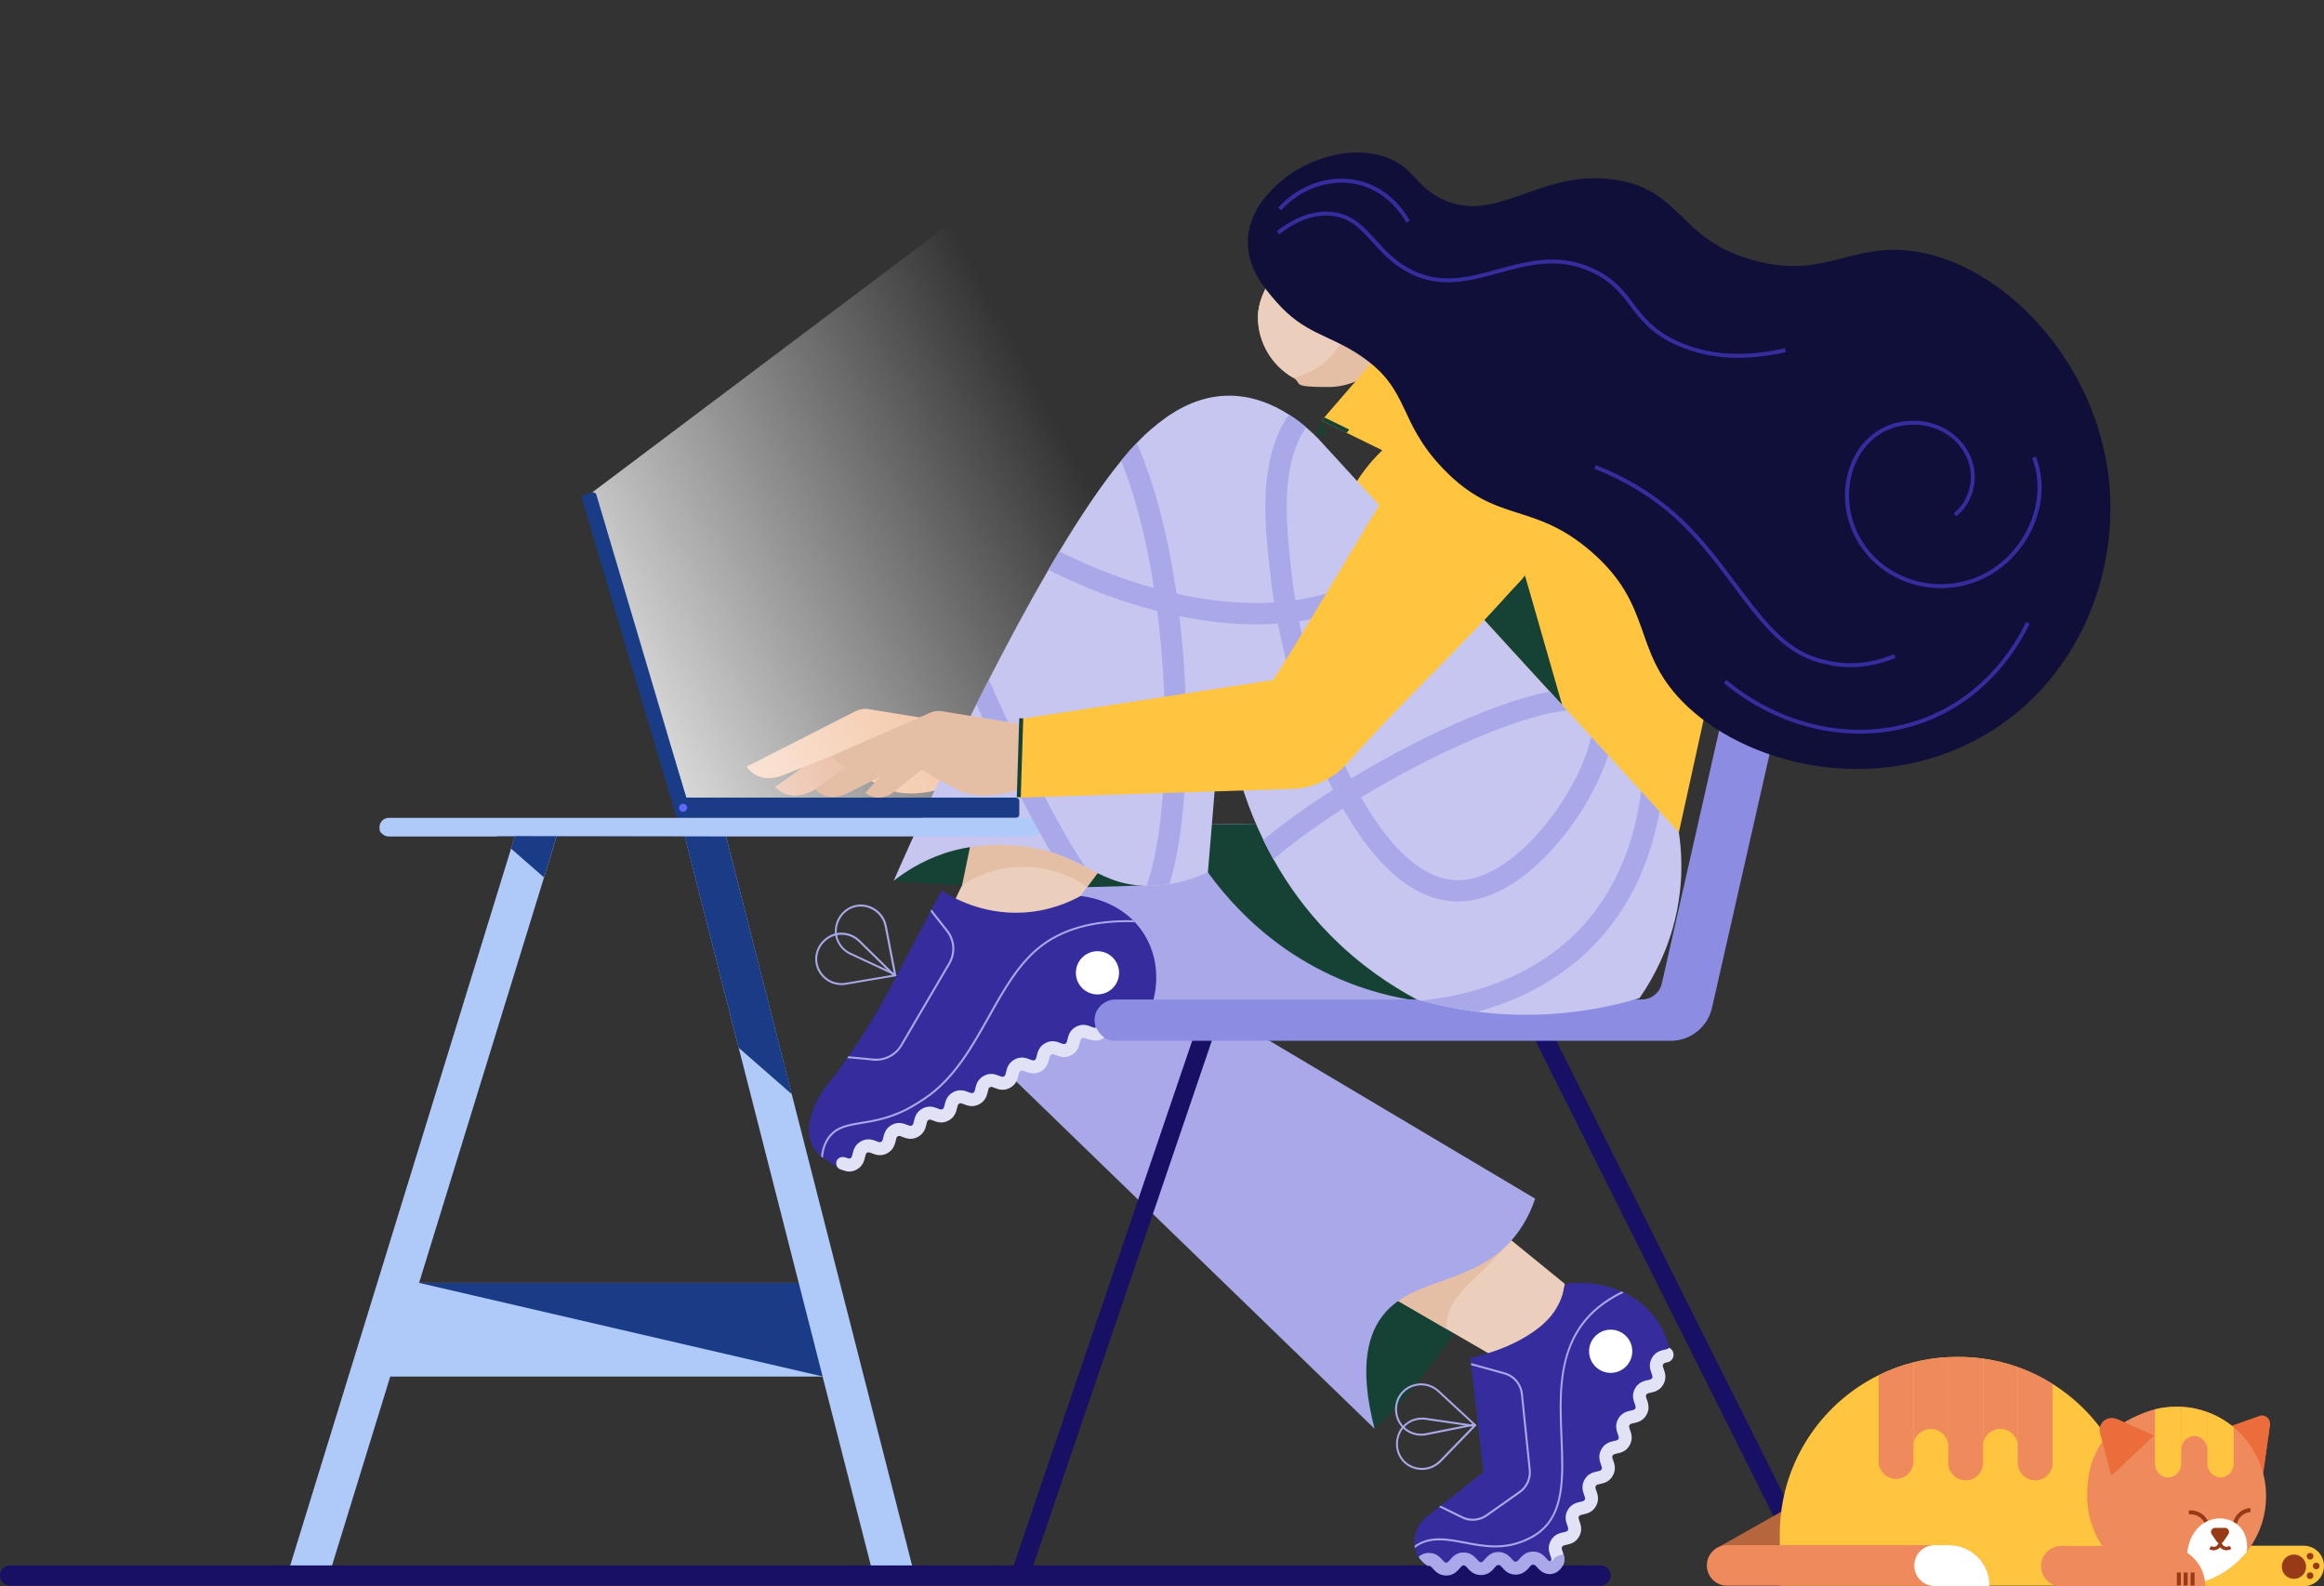 <svg width="1339" height="914" viewBox="0 0 1339 914" fill="none" xmlns="http://www.w3.org/2000/svg">
<rect x="0" y="0" width="1339" height="914" fill="#333333" stroke="none"/>
<path d="M481.262 428.678C469.673 436.929 458.113 445.18 446.524 453.431C447.837 454.801 449.607 456.2 451.947 457.171C460.882 460.883 469.987 454.687 470.986 453.974C481.262 449.12 491.567 444.238 501.843 439.384C494.964 435.816 488.113 432.247 481.262 428.678Z" fill="#D47441"/>
<path d="M561.53 418.543C541.178 415.203 520.825 411.891 500.501 408.551C497.904 408.122 495.221 408.551 492.88 409.75L430.196 441.697C431.167 443.096 432.622 444.781 434.763 446.094C441.928 450.519 450.32 447.007 451.433 446.522C460.625 442.839 469.845 439.185 479.036 435.502C481.462 437.243 484.973 439.699 489.312 442.439C498.275 448.149 507.295 452.946 511.006 454.545C527.476 461.625 549.855 452.575 559.36 448.149C560.074 438.3 560.788 428.421 561.53 418.543Z" fill="#EDA472"/>
<path d="M699.4 461.283C598.067 460.683 496.705 460.112 395.372 459.512L341.137 283.73L648.363 52.789C665.375 188.944 682.388 325.128 699.4 461.283Z" fill="url(#paint0_linear_18958_1684)"/>
<path d="M791.971 823.154C811.21 804.625 835.416 776.646 854.655 737.846C863.446 720.145 869.612 703.358 874.008 688.398C864.788 686.942 835.444 683.487 811.324 701.388C779.754 724.856 769.42 775.846 791.971 823.154Z" fill="#154234"/>
<path d="M901.611 739.674C897.757 759.288 893.904 778.873 890.05 798.487C872.524 788.323 854.997 778.159 837.471 768.024C801.39 747.125 765.339 726.198 729.287 705.299C761.371 696.106 793.455 686.913 825.539 677.72C840.639 690.025 855.739 702.302 870.84 714.607C881.087 722.972 891.363 731.337 901.611 739.674Z" fill="#EBCFBC"/>
<path d="M870.84 714.635C870.326 715.206 869.441 716.206 868.328 717.433C848.432 739.445 837.442 744.67 834.074 758.545C833.703 760.058 833.218 762.257 833.161 765.511C798.536 745.327 763.911 725.484 729.287 705.299C761.371 696.106 793.455 686.913 825.539 677.72C840.639 690.025 855.739 702.33 870.84 714.635Z" fill="#E4BFA5"/>
<path d="M790.601 581.792H701.427C762.456 618.05 823.456 654.309 884.484 690.567C883.114 694.793 880.402 701.731 875.235 709.068C852.771 740.93 815.606 734.534 797.137 757.375C789.145 767.253 782.18 785.668 791.999 823.154C721.979 755.319 651.959 687.456 581.939 619.621C554.137 585.503 548.485 541.85 566.953 510.702C579.542 489.518 599.751 480.125 609.428 476.442C630.294 476.1 651.16 475.729 672.026 475.386C697.345 474.958 722.664 474.53 747.983 474.101C805.786 473.131 863.618 472.16 921.421 471.161C924.589 505.649 927.758 540.137 930.926 574.626C918.766 580.136 903.152 585.703 884.541 588.901C843.665 595.981 809.726 587.987 790.601 581.792Z" fill="#A9A9E9"/>
<path d="M821.172 577.167C804.502 575.226 779.326 569.915 752.608 554.356C712.074 530.745 689.924 496.228 679.248 475.386C703.34 474.958 727.431 474.53 751.523 474.102C774.73 508.476 797.965 542.821 821.172 577.167Z" fill="#154234"/>
<path d="M892.873 592.036L883.302 596.83L1034.66 899.134L1044.23 894.34L892.873 592.036Z" fill="#171064"/>
<path d="M1307.94 820.328L1303.95 848.792L1281.97 830.491C1278.97 828.293 1279.66 823.639 1283.17 822.383L1301.75 815.76C1304.83 814.675 1308.06 817.044 1307.94 820.328Z" fill="#EA6D3B"/>
<path d="M1307.94 820.328L1303.95 848.792L1281.97 830.491C1278.97 828.293 1279.66 823.639 1283.17 822.383C1285.94 826.237 1288.73 830.063 1291.5 833.917C1296.95 829.378 1302.43 824.867 1307.94 820.328Z" fill="#EA6D3B"/>
<path d="M988.244 892.416C1002 884.651 1015.79 876.856 1029.55 869.091C1030.72 881.567 1031.92 894.072 1033.09 906.548C1018.13 901.838 1003.2 897.127 988.244 892.416Z" fill="#B5663C"/>
<path d="M1327.33 913.857H1232.33C1228.59 913.857 1225.59 910.831 1225.59 907.119V897.27C1225.59 893.53 1228.62 890.532 1232.33 890.532H1327.33C1333.78 890.532 1339 895.756 1339 902.209C1339 908.604 1333.78 913.857 1327.33 913.857Z" fill="#FFC53F"/>
<path d="M692.674 582.656L583.74 902.708L593.873 906.158L702.807 586.106L692.674 582.656Z" fill="#171064"/>
<path d="M514.917 507.448C546.944 510.075 581.34 511.531 617.848 511.188C635.803 511.017 653.187 510.417 669.999 509.504C664.376 501.395 647.563 479.555 617.848 471.447C582.025 461.654 541.891 475.843 514.917 507.448Z" fill="#154234"/>
<path d="M663.063 285.957C619.818 375.033 576.602 464.109 533.356 553.185C559.075 546.19 584.822 539.167 610.541 532.172C626.84 510.389 643.111 488.634 659.41 466.85C660.637 406.552 661.864 346.255 663.063 285.957Z" fill="#EBCFBC"/>
<path d="M805.615 182.52C805.615 204.846 787.518 222.975 765.196 222.975C742.874 222.975 750.895 221.005 744.929 217.522C732.883 210.528 724.777 197.48 724.777 182.52C724.777 167.56 738.878 146.404 757.546 142.807C760.029 142.322 762.598 142.093 765.224 142.093C787.518 142.093 805.615 160.194 805.615 182.52Z" fill="#E4BFA5"/>
<path d="M777.67 177.809C777.67 197.509 763.569 213.954 744.901 217.523C732.855 210.528 724.748 197.48 724.748 182.52C724.748 167.56 738.849 146.404 757.517 142.807C769.563 149.83 777.67 162.878 777.67 177.809Z" fill="#EBCFBC"/>
<path d="M819.345 175.44C824.255 191.685 833.846 213.583 853.427 232.112C892.79 269.369 955.931 277.449 1016.56 255.351C1000.15 330.095 983.705 404.868 967.292 479.612C904.351 480.297 841.41 480.982 778.469 481.667C772.96 438.1 770.334 400.928 769.021 372.321C767.28 334.749 763.968 307.912 779.525 280.961C785.234 271.054 791.714 263.945 796.395 259.406C784.749 253.696 773.103 247.986 761.457 242.276C780.753 219.978 800.049 197.709 819.345 175.44Z" fill="#FFC53F"/>
<path d="M664.605 575.854C603.862 608.001 543.147 640.177 482.404 672.324L475.125 667.699C474.783 667.471 474.44 667.243 474.126 667.014C473.755 666.757 473.413 666.472 473.07 666.186C468.018 661.961 465.335 655.394 466.191 648.771C466.191 648.714 466.191 648.656 466.191 648.628C467.447 639.149 471.643 631.469 476.21 625.674C480.32 620.449 484.288 615.11 488.113 609.657C488.37 609.286 488.627 608.943 488.884 608.572C497.105 596.81 504.669 584.59 511.377 571.914C519.626 556.326 527.876 540.709 536.125 525.121C536.325 524.749 536.525 524.378 536.725 524.007C538.666 520.353 540.607 516.698 542.519 513.044C548.742 517.069 565.583 526.805 588.647 525.777C604.318 525.092 616.164 519.725 622.558 516.213C624.556 516.384 640.456 517.983 652.787 530.202C653.158 530.574 653.558 530.973 653.929 531.373C655.898 533.486 657.782 535.884 659.467 538.625C669.771 555.498 665.375 572.856 664.576 575.854H664.605Z" fill="#352D9D"/>
<path d="M1057.24 268.513C1033.63 372.549 1009.99 476.585 986.388 580.622C983.876 591.728 973.971 599.636 962.582 599.636H642.511C636.031 599.636 630.751 594.44 630.636 587.959C630.522 581.278 636.089 575.825 642.768 575.825H945.912C951.478 575.825 956.274 571.971 957.501 566.546L1026.58 261.547C1028.03 255.151 1034.4 251.126 1040.79 252.582L1048.24 254.266C1051.76 259.805 1053.75 262.974 1057.24 268.513Z" fill="#8C8CE3"/>
<path d="M547.457 555.326L519.769 602.576C516.658 607.858 510.949 611.113 504.869 611.113C498.789 611.113 503.813 611.084 503.27 611.027L488.085 609.6C488.341 609.229 488.598 608.886 488.855 608.515L503.385 609.885C509.579 610.456 515.63 607.373 518.77 602.005L546.458 554.755C549.827 548.988 549.341 541.879 545.202 536.626L536.097 525.063C536.296 524.692 536.496 524.321 536.696 523.95L546.116 535.884C550.569 541.537 551.083 549.159 547.457 555.326Z" fill="#A9A9E9"/>
<path d="M484.888 567.546C480.577 567.546 476.438 565.719 473.498 562.407C470.073 558.581 468.874 553.385 470.273 548.503C470.33 548.274 470.415 548.046 470.501 547.789C471.671 544.335 474.069 541.394 477.238 539.452C483.032 535.912 490.568 536.883 495.506 541.736L516.515 562.378L487.485 567.289C486.6 567.489 485.744 567.546 484.888 567.546ZM484.802 538.51C482.376 538.51 479.949 539.138 477.809 540.452C474.868 542.25 472.642 544.991 471.557 548.189C471.472 548.417 471.415 548.617 471.357 548.845C470.073 553.328 471.186 558.124 474.355 561.664C477.637 565.319 482.461 567.032 487.285 566.204L514.117 561.664L494.707 542.564C491.967 539.881 488.399 538.51 484.802 538.51Z" fill="#A9A9E9"/>
<path d="M516.515 562.435L489.826 550.016C483.518 547.076 480.007 540.366 481.263 533.686C481.948 530.031 483.889 526.748 486.715 524.435C486.914 524.293 487.114 524.121 487.285 523.979C491.367 520.952 496.648 520.267 501.415 522.151C506.353 524.064 509.921 528.318 510.92 533.514L516.515 562.435ZM495.963 522.266C493.109 522.266 490.311 523.151 487.942 524.921C487.771 525.064 487.571 525.206 487.4 525.349C484.802 527.49 483.004 530.517 482.347 533.914C481.177 540.081 484.431 546.276 490.254 548.988L514.917 560.466L509.75 533.743C508.837 528.946 505.525 525.006 500.958 523.236C499.36 522.58 497.676 522.266 495.963 522.266Z" fill="#A9A9E9"/>
<path d="M653.9 531.316C630.551 530.602 612.025 535.713 598.781 546.59C586.821 556.383 578.771 570.772 570.265 585.989C560.417 603.576 550.226 621.791 533.242 633.239C526.677 637.665 522.338 639.834 522.281 639.863C512.034 644.945 503.385 646.372 496.42 647.514C489.027 648.714 483.204 649.684 478.95 654.481C476.21 657.593 474.583 661.789 474.098 667.043C473.727 666.786 473.384 666.5 473.042 666.215C473.613 661.047 475.325 656.85 478.094 653.71C482.604 648.599 488.627 647.629 496.22 646.372C503.099 645.259 511.663 643.831 521.767 638.835C521.767 638.807 526.106 636.665 532.586 632.297C549.313 620.991 559.446 602.919 569.237 585.447C577.829 570.144 585.907 555.669 598.039 545.734C611.283 534.856 629.637 529.66 652.73 530.174C653.13 530.516 653.529 530.916 653.9 531.316Z" fill="#A9A9E9"/>
<path d="M1230.59 883.908V913.543H1025.44V883.908C1025.44 843.71 1048.64 808.936 1082.41 792.263C1088.75 789.122 1095.46 786.638 1102.45 784.868C1108.9 783.241 1115.61 782.213 1122.49 781.871C1124.17 781.785 1125.86 781.756 1127.57 781.756H1128.45C1133.22 781.756 1137.93 782.07 1142.53 782.727C1149.46 783.669 1156.17 785.325 1162.57 787.609C1169.64 790.122 1176.35 793.376 1182.6 797.316C1211.43 815.388 1230.59 847.421 1230.59 883.908Z" fill="#FFC53F"/>
<path d="M1305.63 861.982C1305.63 874.087 1301.46 885.221 1294.47 894.015C1286.73 903.779 1275.52 910.659 1262.7 912.829C1259.9 913.315 1257.02 913.543 1254.08 913.543C1225.59 913.543 1202.53 890.446 1202.53 861.982C1202.53 833.517 1216.32 821.184 1235.7 813.789C1237.61 813.047 1239.61 812.419 1241.63 811.934C1245.63 810.934 1249.8 810.42 1254.08 810.42C1258.36 810.42 1255.85 810.449 1256.73 810.477C1262.02 810.734 1267.1 811.819 1271.86 813.561C1277.4 815.588 1282.51 818.557 1286.96 822.269C1290.16 824.924 1293.01 827.95 1295.5 831.29C1301.86 839.855 1305.63 850.476 1305.63 861.982Z" fill="#EF8A5C"/>
<path d="M1288.79 877.999L1286.56 877.513C1286.88 876.057 1287.65 873.945 1289.5 872.06C1291.99 869.519 1294.96 868.92 1296.53 868.806L1296.73 871.09C1295.73 871.175 1293.19 871.604 1291.13 873.688C1289.65 875.144 1289.02 876.828 1288.79 877.999Z" fill="#963A18"/>
<path d="M1270.35 877.77C1269.95 876.857 1268.72 874.601 1266.1 873.316C1264.21 872.403 1262.41 872.374 1261.24 872.517L1260.99 870.262C1262.47 870.09 1264.73 870.119 1267.1 871.289C1270.29 872.831 1271.81 875.458 1272.43 876.885L1270.35 877.77Z" fill="#963A18"/>
<path d="M1240.92 827.065C1236.95 830.834 1232.96 834.574 1228.99 838.342C1225.22 841.911 1221.42 845.48 1217.66 849.049C1217.26 849.42 1216.86 849.791 1216.46 850.162C1214.29 841.997 1212.12 833.832 1209.95 825.638C1209.66 824.553 1209.61 823.411 1209.86 822.297C1210.12 821.27 1210.58 820.356 1211.18 819.557C1213.18 817.016 1216.74 816.245 1219.68 817.558L1240.92 827.065Z" fill="#EA6D3B"/>
<path d="M1240.92 827.065C1236.95 830.834 1232.96 834.574 1228.99 838.342C1225.22 841.911 1221.42 845.48 1217.66 849.049C1220.34 844.538 1222.94 838.628 1222.99 831.633C1223.05 825.98 1221.42 821.184 1219.71 817.586L1240.92 827.065Z" fill="#EA6D3B"/>
<path d="M1321.67 909.603C1325.54 909.603 1328.67 906.472 1328.67 902.609C1328.67 898.745 1325.54 895.614 1321.67 895.614C1317.81 895.614 1314.68 898.745 1314.68 902.609C1314.68 906.472 1317.81 909.603 1321.67 909.603Z" fill="#963A18"/>
<path d="M1330.98 898.526C1332.05 898.526 1332.92 897.657 1332.92 896.584C1332.92 895.512 1332.05 894.643 1330.98 894.643C1329.91 894.643 1329.04 895.512 1329.04 896.584C1329.04 897.657 1329.91 898.526 1330.98 898.526Z" fill="#963A18"/>
<path d="M1334.52 904.122C1335.59 904.122 1336.46 903.252 1336.46 902.18C1336.46 901.108 1335.59 900.239 1334.52 900.239C1333.45 900.239 1332.58 901.108 1332.58 902.18C1332.58 903.252 1333.45 904.122 1334.52 904.122Z" fill="#963A18"/>
<path d="M1330.98 909.718C1332.05 909.718 1332.92 908.849 1332.92 907.776C1332.92 906.704 1332.05 905.835 1330.98 905.835C1329.91 905.835 1329.04 906.704 1329.04 907.776C1329.04 908.849 1329.91 909.718 1330.98 909.718Z" fill="#963A18"/>
<path d="M626.355 511.045C621.417 507.591 610.17 500.71 594.299 499.539C573.975 498.026 559.132 506.848 554.337 509.989C556.078 501.481 557.848 492.973 559.589 484.465C568.209 480.896 595.584 470.847 623.529 482.638C630.18 485.436 635.717 489.005 640.17 492.573C635.575 498.74 630.951 504.878 626.355 511.045Z" fill="#E4BFA5"/>
<path d="M967.834 514.471C964.437 542.964 952.391 563.834 944.599 575.054C930.84 579.166 913.314 583.02 892.79 584.248C877.576 585.161 863.589 584.447 851.172 582.906C838.584 581.335 827.623 578.937 818.603 576.453C817.832 576.254 817.061 576.025 816.319 575.825C801.105 567.717 783.322 555.869 766.281 538.568C752.579 524.664 741.96 509.818 733.711 495.057C731.627 491.317 729.686 487.606 727.888 483.923C710.019 447.15 705.994 412.519 704.795 396.189C701.827 431.619 698.887 467.05 695.947 502.509C690.58 504.993 682.987 507.933 673.853 509.418C669.714 510.075 665.29 510.446 660.58 510.36C659.895 510.36 659.21 510.36 658.496 510.275C643.853 509.532 635.204 504.507 625.213 499.283C619.504 496.285 613.367 493.23 605.432 490.861C601.407 489.661 596.925 488.634 591.816 487.891C567.267 484.294 548.913 490.004 544.317 491.546C530.987 496 521.168 502.538 514.917 507.448C517.4 501.738 536.867 457.114 562.586 405.724C564.898 401.071 567.296 396.36 569.722 391.621C580.541 370.437 592.244 348.624 604.061 328.297C606.145 324.728 608.229 321.188 610.313 317.705C622.416 297.548 634.547 279.391 645.965 265.458C649.019 261.718 652.016 258.292 654.956 255.209C658.125 251.868 661.208 248.956 664.176 246.501C671.17 240.734 686.099 228.457 706.908 227.972C721.037 227.658 733.283 232.854 742.674 238.878C746.442 241.305 749.753 243.846 752.551 246.215C755.405 248.642 757.717 250.898 759.43 252.611C777.127 271.939 794.854 291.296 812.551 310.624C815.32 313.651 818.089 316.677 820.858 319.703C844.892 345.941 868.898 372.178 892.933 398.387C896.273 402.041 899.612 405.667 902.952 409.322C907.576 414.346 912.172 419.4 916.796 424.425C920.079 427.993 923.362 431.591 926.616 435.159C932.924 442.04 939.232 448.921 945.512 455.801C949.08 459.684 952.62 463.567 956.188 467.45C959.899 471.504 963.581 475.529 967.292 479.583C968.69 488.976 969.461 500.882 967.834 514.471Z" fill="#C6C6F0"/>
<path d="M585.308 459.512H395.372L343.62 285.072C343.306 284.015 342.193 283.416 341.137 283.73L336.741 285.043C335.685 285.357 335.085 286.471 335.399 287.527L389.32 469.305C389.463 469.79 389.777 470.19 390.205 470.447V471.218H585.308C586.392 471.218 587.277 470.333 587.277 469.248V461.511C587.277 460.397 586.392 459.512 585.308 459.512Z" fill="#1A3C87"/>
<path d="M598.41 472.76C597.439 471.789 596.098 471.189 594.613 471.189H223.99C221.021 471.189 218.652 473.588 218.652 476.557C218.652 479.526 219.251 479.383 220.222 480.354C221.192 481.325 222.534 481.924 223.99 481.924H296.607L294.438 488.948L166.615 903.836L188.623 910.631L224.846 793.091H473.955L503.955 910.603L526.277 904.893L456.2 630.498L418.293 481.896H594.642C597.61 481.896 600.008 479.497 600.008 476.528C599.98 475.044 599.38 473.73 598.41 472.76ZM425.6 603.633L460.197 739.103H241.459L313.449 505.507L320.727 481.867H394.544L425.6 603.633Z" fill="#AFC9F9"/>
<path d="M489.283 674.951C487.599 674.951 486.515 674.466 484.631 673.866C484.574 673.837 484.488 673.837 484.431 673.809C481.177 672.838 480.834 668.213 483.974 666.9C484.945 666.5 486.058 666.443 487.228 666.871H487.285C488.998 667.556 489.341 667.613 489.997 667.271C490.625 666.928 490.796 666.614 491.224 664.816C491.738 662.674 492.48 659.448 496.191 657.478C499.874 655.508 502.956 656.679 504.983 657.478C506.696 658.135 507.038 658.192 507.695 657.849C508.323 657.507 508.494 657.193 508.894 655.394C509.407 653.253 510.15 650.027 513.86 648.057C517.543 646.087 520.625 647.257 522.652 648.057C524.365 648.713 524.707 648.77 525.364 648.428C525.992 648.085 526.163 647.771 526.563 645.973C527.077 643.831 527.819 640.605 531.53 638.635C535.212 636.665 538.295 637.836 540.321 638.635C542.034 639.292 542.376 639.349 543.033 639.006C543.661 638.664 543.832 638.35 544.26 636.551C544.774 634.41 545.516 631.184 549.227 629.214C552.938 627.244 555.992 628.414 558.019 629.214C559.732 629.87 560.074 629.927 560.731 629.585C561.359 629.242 561.53 628.928 561.93 627.13C562.443 624.988 563.186 621.762 566.896 619.792C570.579 617.822 573.661 618.993 575.688 619.792C577.401 620.449 577.743 620.506 578.4 620.163C579.028 619.821 579.199 619.507 579.627 617.708C580.141 615.567 580.883 612.341 584.594 610.371C588.276 608.401 591.359 609.571 593.386 610.371C595.098 611.027 595.441 611.084 596.097 610.742C596.725 610.399 596.897 610.085 597.325 608.287C597.839 606.145 598.581 602.919 602.292 600.949C605.974 598.979 609.057 600.15 611.083 600.949C612.796 601.606 613.139 601.663 613.795 601.32C614.423 600.978 614.594 600.664 615.023 598.865C615.536 596.724 616.279 593.498 619.989 591.528C623.672 589.558 626.754 590.728 628.781 591.528C630.494 592.184 630.836 592.241 631.493 591.899C632.035 593.069 632.92 594.583 634.347 596.067C635.032 596.781 635.689 597.323 636.317 597.78C634.404 599.151 632.806 599.436 631.835 599.493C631.407 599.522 628.353 599.322 626.155 598.494C624.442 597.837 624.1 597.78 623.443 598.123C622.815 598.465 622.644 598.779 622.216 600.578C621.702 602.719 620.96 605.945 617.249 607.915C613.567 609.885 610.484 608.715 608.457 607.915C606.745 607.259 606.402 607.202 605.746 607.544C605.118 607.887 604.946 608.201 604.518 610C604.004 612.141 603.262 615.367 599.551 617.337C595.869 619.307 592.786 618.136 590.76 617.337C589.047 616.68 588.704 616.623 588.048 616.966C587.42 617.308 587.249 617.622 586.82 619.421C586.307 621.562 585.564 624.789 581.854 626.758C578.171 628.728 575.089 627.558 573.062 626.758C571.349 626.102 571.007 626.045 570.35 626.387C569.722 626.73 569.551 627.044 569.151 628.843C568.638 630.984 567.895 634.21 564.185 636.18C560.502 638.15 557.419 636.979 555.393 636.18C553.68 635.523 553.338 635.466 552.681 635.809C552.053 636.151 551.882 636.465 551.454 638.264C550.94 640.405 550.198 643.632 546.487 645.601C542.805 647.571 539.722 646.401 537.695 645.601C535.982 644.945 535.64 644.888 534.983 645.23C534.355 645.573 534.184 645.887 533.785 647.686C533.271 649.827 532.529 653.053 528.818 655.023C525.136 656.993 522.053 655.822 520.026 655.023C518.313 654.366 517.971 654.309 517.314 654.652C516.686 654.994 516.515 655.308 516.115 657.107C515.602 659.248 514.859 662.475 511.149 664.444C507.466 666.414 504.384 665.244 502.357 664.444C500.644 663.788 500.302 663.731 499.645 664.073C499.017 664.416 498.846 664.73 498.446 666.529C497.932 668.67 497.19 671.896 493.48 673.866C491.938 674.665 490.539 674.951 489.283 674.951Z" fill="#E2E2F7"/>
<path d="M855.197 357.161L878.604 331.466L900.069 406.21L855.197 357.161Z" fill="#154234"/>
<path d="M1294.47 894.043C1286.73 903.807 1275.52 910.688 1262.7 912.858C1261.16 909.403 1259.39 903.922 1259.9 897.212C1260.13 894.015 1260.93 883.566 1269.04 877.998C1270.24 877.17 1273.95 874.686 1279.23 874.801C1280.97 874.829 1285.94 875.229 1289.96 879.055C1296.01 884.85 1294.61 893.33 1294.47 894.043Z" fill="white"/>
<path d="M1284.54 890.618C1283.54 891.332 1282.2 891.332 1281.23 890.618C1280.65 890.19 1280.31 889.618 1280.17 888.962V888.876C1280.51 888.705 1280.83 888.448 1281.05 888.105L1283.88 883.909C1284.94 882.338 1283.82 880.226 1281.94 880.226H1276.26C1274.38 880.226 1273.23 882.338 1274.32 883.909L1277.14 888.105C1277.4 888.476 1277.74 888.762 1278.14 888.933V888.99C1278.03 889.533 1277.77 890.018 1277.37 890.418C1276.46 891.274 1275.03 891.417 1273.95 890.761L1272.89 892.445C1273.69 892.93 1274.57 893.187 1275.46 893.187C1276.34 893.187 1277.86 892.73 1278.74 891.874C1278.88 891.731 1279.03 891.588 1279.14 891.417C1279.4 891.731 1279.68 892.017 1280 892.245C1280.83 892.873 1281.83 893.159 1282.82 893.159C1283.82 893.159 1284.82 892.845 1285.68 892.245L1284.54 890.618Z" fill="#963A18"/>
<path d="M1187.68 914H1270.61C1270.61 901.095 1260.16 890.646 1247.26 890.646H1187.68C1181.23 890.646 1176.01 895.871 1176.01 902.323C1176.01 908.775 1181.23 914 1187.68 914Z" fill="#EF8A5C"/>
<path d="M1262.17 905.988L1262.11 913.439L1264.4 913.455L1264.45 906.004L1262.17 905.988Z" fill="#963A18"/>
<path d="M1258.17 905.959L1258.12 913.411L1260.4 913.427L1260.45 905.975L1258.17 905.959Z" fill="#963A18"/>
<path d="M1254.26 905.959L1254.21 913.411L1256.49 913.427L1256.54 905.975L1254.26 905.959Z" fill="#963A18"/>
<path d="M1102.45 784.897V841.997C1102.45 847.536 1097.97 852.018 1092.43 852.018C1086.89 852.018 1082.41 847.536 1082.41 841.997V792.291C1088.75 789.151 1095.46 786.667 1102.45 784.897Z" fill="#EF8A5C"/>
<path d="M1142.56 782.727V842.854C1142.56 848.392 1138.07 852.875 1132.54 852.875C1127 852.875 1122.52 848.392 1122.52 842.854V781.899C1124.2 781.814 1125.89 781.785 1127.6 781.785H1128.48C1133.25 781.785 1137.93 782.099 1142.56 782.727Z" fill="#EF8A5C"/>
<path d="M1182.63 797.316V842.854C1182.63 848.392 1178.15 852.875 1172.61 852.875C1167.08 852.875 1162.59 848.392 1162.59 842.854V787.609C1169.67 790.122 1176.38 793.405 1182.63 797.316Z" fill="#EF8A5C"/>
<path d="M1122.52 781.899V833.289C1122.52 830.52 1121.4 828.007 1119.58 826.209C1117.75 824.41 1115.27 823.268 1112.5 823.268C1106.96 823.268 1102.48 827.75 1102.48 833.289V784.897C1108.93 783.241 1115.64 782.242 1122.52 781.899Z" fill="#EF8A5C"/>
<path d="M1162.59 787.609V833.261C1162.59 830.491 1161.48 827.979 1159.65 826.18C1157.83 824.382 1155.34 823.239 1152.58 823.239C1147.04 823.239 1142.56 827.722 1142.56 833.261V782.727C1149.46 783.698 1156.17 785.354 1162.59 787.609Z" fill="#EF8A5C"/>
<path d="M1256.73 810.506V843.139C1256.73 847.593 1253.34 851.219 1249.17 851.219C1245 851.219 1241.61 847.593 1241.61 843.139V811.962C1245.6 810.963 1249.77 810.449 1254.05 810.449C1254.96 810.421 1255.85 810.449 1256.73 810.506Z" fill="#FFC53F"/>
<path d="M1286.96 822.269V843.11C1286.96 847.564 1283.57 851.19 1279.4 851.19C1275.23 851.19 1271.83 847.564 1271.83 843.11V813.561C1277.4 815.617 1282.51 818.586 1286.96 822.269Z" fill="#FFC53F"/>
<path d="M1271.86 813.561V835.402C1271.86 833.175 1271.01 831.148 1269.64 829.692C1268.27 828.236 1266.38 827.322 1264.3 827.322C1260.13 827.322 1256.73 830.948 1256.73 835.402V810.478C1262.04 810.763 1267.1 811.819 1271.86 813.561Z" fill="#FFC53F"/>
<path d="M995.094 913.572H1146.3C1146.3 900.667 1135.85 890.218 1122.95 890.218H995.094C988.643 890.218 983.42 895.442 983.42 901.895C983.42 908.318 988.643 913.572 995.094 913.572Z" fill="#EF8A5C"/>
<path d="M1114.64 913.714H1146.3V913.572C1146.3 900.667 1135.85 890.218 1122.95 890.218H1114.64C1108.19 890.218 1102.96 895.442 1102.96 901.895V902.037C1102.96 908.49 1108.19 913.714 1114.64 913.714Z" fill="white"/>
<path d="M456.229 630.413L425.6 603.633L394.515 481.895H320.699L313.42 505.506L294.438 488.89L296.607 481.895H286.417L286.16 481.667L418.293 481.895L456.229 630.413Z" fill="#1A3C87"/>
<path d="M241.459 739.103L473.955 793.005L460.196 739.103H241.459Z" fill="#1A3C87"/>
<path d="M961.697 776.56C940.46 816.188 919.251 855.815 898.014 895.414C896.359 898.497 894.703 901.581 893.047 904.693H828.622C828.28 904.607 827.081 904.35 825.539 903.693C824.654 903.322 823.655 902.837 822.656 902.209C820.772 901.038 818.774 899.354 817.29 896.955C816.919 896.384 816.605 895.785 816.291 895.128C815.806 894.043 815.434 892.901 815.206 891.759C815.12 891.36 815.063 890.931 815.006 890.503C814.293 884.879 816.462 878.855 821.115 874.572C823.77 872.488 826.453 870.375 829.107 868.291C829.45 868.034 829.764 867.777 830.106 867.492C838.299 861.04 846.52 854.587 854.712 848.135C852.371 827.607 850.002 807.08 847.661 786.553C847.604 786.153 847.576 785.753 847.519 785.325C847.404 784.326 847.29 783.326 847.176 782.299C855.026 780.586 869.926 776.56 883.057 767.538C889.565 763.084 893.504 758.802 896.187 754.577C899.927 748.695 901.154 743.185 901.639 739.673C905.293 739.16 919.451 737.475 934.266 744.07C934.722 744.27 935.151 744.47 935.607 744.698C936.635 745.184 937.634 745.698 938.633 746.269C957.358 756.718 961.126 773.734 961.697 776.56Z" fill="#352D9D"/>
<path d="M5.823 901.866H922.163C925.388 901.866 927.986 904.493 927.986 907.69C927.986 910.917 925.36 913.515 922.163 913.515H5.823C2.598 913.515 0 910.888 0 907.69C0 904.493 2.626 901.866 5.823 901.866Z" fill="#171064"/>
<path d="M875.921 860.069L856.853 873.516C854.369 875.258 851.486 876.143 848.546 876.143C845.606 876.143 844.236 875.658 842.209 874.687L829.079 868.263C829.421 868.006 829.735 867.749 830.078 867.464L842.723 873.631C847.062 875.772 852.228 875.344 856.196 872.546L875.264 859.099C879.175 856.329 881.315 851.647 880.802 846.908L876.292 803.198C875.721 797.716 871.924 793.234 866.643 791.778L847.661 786.524C847.604 786.125 847.576 785.725 847.519 785.297L866.929 790.664C872.695 792.263 876.805 797.117 877.433 803.055L881.943 846.765C882.486 851.99 880.174 857.072 875.921 860.069Z" fill="#A9A9E9"/>
<path d="M819.288 846.851C818.232 846.851 817.147 846.736 816.062 846.508C811.039 845.452 806.985 841.968 805.244 837.229C805.158 837.001 805.073 836.772 805.016 836.544C803.931 833.089 804.102 829.264 805.529 825.838C808.127 819.557 814.749 815.874 821.629 816.873L850.773 821.098L830.278 842.225C827.309 845.195 823.37 846.851 819.288 846.851ZM819.345 817.815C813.75 817.815 808.669 821.07 806.557 826.237C805.244 829.435 805.073 832.975 806.072 836.173C806.129 836.401 806.215 836.601 806.3 836.83C807.927 841.226 811.667 844.424 816.291 845.395C821.086 846.422 825.996 844.909 829.393 841.426L848.346 821.898L821.4 817.987C820.715 817.872 820.03 817.815 819.345 817.815Z" fill="#A9A9E9"/>
<path d="M818.831 827.151C813.122 827.151 807.813 823.953 805.33 818.757C803.731 815.388 803.332 811.591 804.245 808.08C804.302 807.851 804.388 807.594 804.445 807.366C805.929 802.512 809.811 798.829 814.749 797.516C819.887 796.146 825.254 797.459 829.136 801.056L850.744 821.07L821.857 826.837C820.858 827.037 819.83 827.151 818.831 827.151ZM818.774 798.116C817.547 798.116 816.291 798.287 815.063 798.601C810.496 799.829 806.928 803.226 805.558 807.68C805.501 807.908 805.415 808.108 805.358 808.337C804.53 811.591 804.873 815.103 806.357 818.243C809.069 823.896 815.349 826.98 821.657 825.695L848.346 820.356L828.365 801.856C825.711 799.429 822.285 798.116 818.774 798.116Z" fill="#A9A9E9"/>
<path d="M961.954 776.646C965.522 778.616 964.751 783.983 960.755 784.84H960.698C958.9 785.239 958.586 785.382 958.243 786.01C957.901 786.638 957.929 786.981 958.557 788.723C959.299 790.778 960.413 793.89 958.386 797.544C956.359 801.199 953.134 801.913 950.993 802.369C949.195 802.769 948.881 802.912 948.538 803.54C948.195 804.168 948.224 804.511 948.852 806.252C949.594 808.308 950.707 811.42 948.681 815.074C946.654 818.729 943.429 819.442 941.288 819.899C939.489 820.299 939.175 820.442 938.833 821.07C938.49 821.698 938.519 822.04 939.147 823.782C939.889 825.838 941.002 828.95 938.976 832.604C936.949 836.258 933.723 836.972 931.583 837.429C929.784 837.829 929.47 837.971 929.128 838.599C928.785 839.228 928.814 839.57 929.442 841.312C930.184 843.367 931.297 846.479 929.27 850.134C927.244 853.788 924.018 854.502 921.877 854.959C920.079 855.358 919.765 855.501 919.423 856.129C919.08 856.757 919.109 857.1 919.737 858.841C920.479 860.897 921.592 864.009 919.565 867.663C917.539 871.318 914.313 872.031 912.172 872.488C910.374 872.888 910.06 873.031 909.717 873.659C909.375 874.287 909.403 874.63 910.031 876.371C910.774 878.427 911.887 881.539 909.86 885.193C907.833 888.847 904.608 889.561 902.467 890.018C900.669 890.418 900.355 890.56 900.012 891.189C899.67 891.817 899.698 892.159 900.326 893.901C901.011 895.814 902.01 898.612 900.526 901.952H886.682C888.252 900.924 889.907 900.553 891.192 900.296C892.99 899.896 893.304 899.754 893.647 899.125C893.989 898.497 893.961 898.155 893.333 896.413C892.591 894.358 891.477 891.246 893.504 887.591C895.531 883.937 898.756 883.223 900.897 882.766C902.695 882.367 903.009 882.224 903.352 881.596C903.694 880.968 903.666 880.625 903.038 878.883C902.296 876.828 901.182 873.716 903.209 870.062C905.236 866.407 908.461 865.693 910.602 865.237C912.401 864.837 912.714 864.694 913.057 864.066C913.4 863.438 913.371 863.095 912.743 861.354C912.001 859.298 910.888 856.186 912.914 852.532C914.941 848.877 918.167 848.164 920.307 847.707C922.106 847.307 922.42 847.164 922.762 846.536C923.105 845.908 923.076 845.566 922.448 843.824C921.706 841.768 920.593 838.656 922.619 835.002C924.646 831.348 927.872 830.634 930.013 830.177C931.811 829.777 932.125 829.635 932.467 829.007C932.81 828.378 932.781 828.036 932.153 826.294C931.411 824.239 930.298 821.127 932.325 817.472C934.351 813.818 937.577 813.104 939.718 812.647C941.516 812.248 941.83 812.105 942.173 811.477C942.515 810.849 942.487 810.506 941.859 808.765C941.116 806.709 940.003 803.597 942.03 799.943C944.056 796.288 947.282 795.575 949.423 795.118C951.221 794.718 951.535 794.575 951.878 793.947C952.22 793.319 952.192 792.976 951.564 791.235C950.822 789.179 949.708 786.067 951.735 782.413C953.762 778.759 956.987 778.045 959.128 777.588C960.926 777.188 961.24 777.046 961.583 776.417L961.954 776.646Z" fill="#E2E2F7"/>
<path d="M900.811 895.557C901.04 896.356 901.753 899.04 900.44 901.866C899.184 904.579 896.387 906.805 893.076 906.891C890.621 906.948 888.794 905.806 888.109 905.292C887.395 904.75 886.825 904.207 886.368 903.779C885.968 903.351 885.569 902.894 885.569 902.894C884.341 901.524 884.056 901.324 883.342 901.324C882.628 901.324 882.343 901.552 881.144 902.951C880.687 903.494 880.174 904.093 879.517 904.693C878.147 905.949 876.234 907.12 873.38 907.177C870.411 907.205 868.442 906.006 867.043 904.693C866.472 904.15 865.958 903.608 865.559 903.151C864.331 901.781 864.046 901.581 863.332 901.581C862.619 901.581 862.333 901.809 861.134 903.208C860.735 903.665 860.307 904.179 859.764 904.693C858.366 906.063 856.425 907.376 853.37 907.405C850.202 907.434 848.175 906.063 846.748 904.693C846.291 904.236 845.892 903.808 845.52 903.408C844.293 902.038 844.008 901.838 843.294 901.838C842.58 901.838 842.295 902.066 841.096 903.465C840.782 903.836 840.411 904.265 839.983 904.721C838.584 906.149 836.586 907.662 833.36 907.691C829.193 907.748 826.995 905.321 825.539 903.694H825.511C824.283 902.295 823.998 902.095 823.284 902.095C822.571 902.095 822.856 902.123 822.656 902.209C820.772 901.038 818.774 899.354 817.29 896.956C818.631 895.757 820.487 894.729 823.17 894.672C827.366 894.615 829.564 897.07 831.02 898.697C832.247 900.068 832.533 900.268 833.246 900.268C833.96 900.268 834.245 900.039 835.444 898.64C836.871 896.984 839.012 894.472 843.18 894.415C847.376 894.358 849.574 896.813 851.03 898.44C852.257 899.811 852.542 900.011 853.256 900.011C853.97 900.011 854.255 899.782 855.454 898.383C856.881 896.727 859.022 894.215 863.19 894.158C867.386 894.101 869.584 896.556 871.039 898.183C872.267 899.554 872.552 899.754 873.266 899.754C873.979 899.754 874.265 899.525 875.464 898.126C876.891 896.47 879.032 893.958 883.199 893.901C887.395 893.844 889.593 896.299 891.049 897.926C892.277 899.297 892.562 899.497 893.276 899.497C893.989 899.497 893.647 899.468 893.818 899.411C894.703 899.097 895.474 897.869 895.474 897.869C895.987 897.127 897.215 896.213 900.811 895.557Z" fill="#A9A9E9"/>
<path d="M935.579 744.698C925.103 749.666 916.968 756.261 911.259 764.369C898.357 782.727 899.299 805.824 900.241 828.15C901.182 850.904 902.039 872.374 886.511 883.708C884.37 885.279 882.486 886.221 881.258 886.849C867.5 893.844 854.912 891.417 843.836 889.304C834.759 887.563 826.196 885.907 818.46 889.761C817.347 890.332 816.262 890.989 815.206 891.76C815.12 891.36 815.063 890.932 815.006 890.503C815.948 889.847 816.919 889.247 817.946 888.733C826.024 884.708 834.788 886.392 844.065 888.162C854.969 890.275 867.329 892.645 880.745 885.821C881.943 885.193 883.799 884.279 885.854 882.766C892.705 877.77 896.701 870.547 898.442 860.012C900.012 850.562 899.555 839.684 899.099 828.179C898.642 817.158 898.185 805.767 899.47 794.747C900.926 782.213 904.494 772.049 910.345 763.684C915.997 755.633 924.018 749.067 934.237 744.07C934.694 744.27 935.122 744.47 935.579 744.698Z" fill="#A9A9E9"/>
<path d="M393.573 467.678C394.85 467.678 395.885 466.642 395.885 465.365C395.885 464.088 394.85 463.053 393.573 463.053C392.296 463.053 391.261 464.088 391.261 465.365C391.261 466.642 392.296 467.678 393.573 467.678Z" fill="#6065FF"/>
<path d="M916.796 424.453C915.854 429.135 913.999 435.045 910.831 442.126C903.751 458.028 892.733 474.016 880.602 486.007C870.982 495.543 856.196 506.906 840.382 507.105H840.011C829.164 507.105 818.203 501.681 807.356 490.946C799.335 483.009 791.6 472.446 784.264 459.37C794.54 453.117 805.33 447.065 816.262 441.355C840.868 428.593 864.617 418.658 883.114 413.376C891.734 410.921 898.157 409.75 902.924 409.322C899.584 405.667 896.244 402.041 892.905 398.387C888.851 399.158 884.484 400.214 879.745 401.556C860.449 407.038 835.901 417.316 810.582 430.449C799.621 436.159 788.831 442.211 778.498 448.492C778.269 448.036 778.041 447.579 777.813 447.122C765.196 421.37 754.663 388.994 748.497 357.903C766.052 355.248 781.809 349.652 795.282 341.201C804.273 335.549 812.922 328.268 820.858 319.732C818.089 316.706 815.32 313.679 812.551 310.653C805.301 318.561 797.194 325.527 788.774 330.809C775.558 339.117 760.914 343.685 746.328 345.827C745.5 340.716 744.786 335.691 744.244 330.724C741.076 302.659 737.194 268.656 752.551 246.187C749.753 243.817 746.442 241.248 742.674 238.85C735.595 248.985 731.342 261.661 729.772 277.192C727.917 295.636 730.115 314.992 732.056 332.094C732.598 337.005 733.312 342.001 734.111 347.083C717.812 348.11 702.084 346.54 689.01 344.256C685.328 343.628 681.589 342.886 677.849 342.029C675.394 324.956 672.169 308.911 668.258 294.122C664.405 279.562 659.952 266.515 654.928 255.152C651.988 258.235 648.991 261.661 645.936 265.401C649.79 274.88 653.272 285.529 656.384 297.263C659.752 310.053 662.606 324.071 664.89 338.803C646.45 333.693 627.782 326.47 610.284 317.648C608.2 321.131 606.117 324.642 604.033 328.24C612.596 332.579 621.474 336.605 630.437 340.145C642.568 344.97 654.728 348.938 666.745 352.022C670.285 379.715 671.855 409.208 671.056 437.101C670.342 461.997 667.83 483.609 663.805 499.597C662.749 503.765 661.665 507.305 660.551 510.303C665.261 510.417 669.714 510.046 673.825 509.361C674.481 507.22 675.109 504.964 675.708 502.595C679.933 485.75 682.588 463.224 683.33 437.443C683.986 414.375 683.073 389.565 680.704 365.697C680.333 362.071 679.962 358.503 679.533 354.963C681.988 355.476 684.443 355.933 686.898 356.361C704.367 359.416 720.923 360.358 736.28 359.245C742.617 391.678 753.607 425.595 766.794 452.518C767.194 453.346 767.622 454.174 768.022 455.002C753.007 464.595 739.277 474.444 727.859 483.894C729.658 487.577 731.599 491.317 733.683 495.029C744.901 485.55 758.659 475.586 773.816 465.851C793.655 500.939 816.348 519.353 839.983 519.353H840.497C856.253 519.182 873.095 510.646 889.194 494.715C902.353 481.696 914.313 464.338 921.991 447.093C923.476 443.724 925.16 439.613 926.587 435.159C923.362 431.619 920.079 428.051 916.796 424.453ZM569.722 391.592C567.296 396.331 564.927 401.042 562.586 405.696C578.714 441.44 593.043 469.933 605.432 490.832C613.367 493.202 619.504 496.257 625.213 499.254C625.127 499.14 625.042 498.997 624.956 498.855C610.056 476.7 591.53 440.67 569.722 391.592ZM945.541 455.83C942.487 480.383 933.409 511.559 909.175 536.341C885.14 560.922 852.029 573.113 818.603 576.453C827.623 578.909 838.613 581.336 851.172 582.906C860.478 580.365 869.327 577.139 877.633 573.256C893.047 566.033 906.606 556.497 917.91 544.934C936.407 526.034 948.881 501.909 955.046 473.217C955.446 471.332 955.845 469.42 956.188 467.478C952.648 463.595 949.08 459.712 945.541 455.83Z" fill="#A9A9E9"/>
<path d="M504.298 429.849C492.709 438.1 481.148 446.351 469.559 454.602C470.644 455.773 472.414 457.4 474.983 458.342C481.291 460.683 487.799 457.257 491.167 455.544C500.816 450.576 514.174 444.096 530.673 435.902C521.882 433.875 513.09 431.876 504.298 429.849Z" fill="#E4BFA5"/>
<path d="M527.219 425.195C517.657 435.73 508.094 446.237 498.532 456.772C499.56 457.6 501.187 458.684 503.442 459.198C506.182 459.855 508.665 459.427 510.578 458.742C512.205 458.171 513.718 457.286 515.059 456.201C525.992 447.407 536.953 438.614 547.886 429.82C541.035 428.307 534.127 426.766 527.219 425.195Z" fill="#E4BFA5"/>
<path d="M603.747 419.742C603.034 429.62 602.32 439.47 601.578 449.348C592.073 453.774 569.694 462.824 553.223 455.744C551.739 455.116 549.37 453.945 546.515 452.403C542.262 450.119 536.896 447.036 531.558 443.638C527.219 440.869 523.68 438.414 521.282 436.701C520.54 436.872 519.826 437.015 519.084 437.186C511.805 438.814 504.555 440.469 497.276 442.125C493.194 443.039 488.912 442.611 485.202 440.698C484.888 440.527 484.574 440.355 484.231 440.184C481.691 438.671 480.035 436.844 479.036 435.53C479.436 435.359 479.835 435.188 480.206 435.016C481.005 434.674 481.776 434.331 482.575 433.989C486.343 432.333 490.111 430.677 493.879 429.049C494.65 428.707 495.421 428.364 496.22 428.022C509.179 422.34 522.138 416.659 535.098 410.977C537.438 409.778 540.121 409.35 542.719 409.778C563.043 413.09 583.395 416.402 603.747 419.742Z" fill="#E4BFA5"/>
<path d="M870.497 340.516C871.839 339.032 873.237 337.576 874.636 336.177C892.134 318.561 886.71 288.898 870.24 272.567C867.271 269.598 863.76 267.114 859.936 265.144C838.841 254.267 812.922 261.747 800.363 281.874C777.641 318.247 756.747 355.619 733.568 391.763C685.271 399.215 637.002 406.667 588.704 414.118C588.219 429.25 587.734 444.41 587.249 459.541C639.714 457.857 692.179 456.172 744.644 454.488C756.832 454.088 768.307 448.664 776.385 439.528C805.872 406.153 840.782 373.806 870.497 340.516Z" fill="#FFC53F"/>
<path d="M718.954 138.724C719.496 117.255 738.735 103.665 743.959 99.954C745.671 98.754 769.991 82.081 796.481 89.933C813.95 95.129 814.15 105.578 828.993 113.715C861.334 131.416 887.053 96.356 931.554 103.694C969.461 109.946 967.007 138.068 1010.37 149.973C1052.07 161.45 1066.57 138.81 1104.19 144.977C1154.23 153.171 1204.64 205.731 1214.26 270.083C1223.02 328.696 1197.5 393.79 1140.47 425.224C1078.84 459.17 1004.6 440.412 969.119 403.954C940.117 374.176 952.877 348.91 916.597 317.619C882.857 288.555 862.448 302.287 831.534 270.083C804.844 242.304 812.894 224.631 784.007 205.018C765.453 192.456 751.694 192.655 735.224 173.727C728.288 165.79 718.583 154.341 718.954 138.724Z" fill="#100F3A"/>
<path d="M810.239 128.246C807.528 123.307 799.592 111.316 784.435 106.862C768.479 102.152 750.296 107.776 738.107 121.166L736.423 119.624C742.703 112.715 750.581 107.662 759.173 105.007C767.822 102.351 776.785 102.237 785.091 104.664C801.048 109.375 809.412 121.937 812.266 127.133L810.239 128.246Z" fill="#352D9D"/>
<path d="M1001.52 206.131C988.472 206.131 976.483 203.647 965.636 198.68C951.25 192.085 945.141 184.033 939.261 176.239C933.866 169.13 928.785 162.393 917.596 157.054C898.157 147.803 880.573 152.628 863.561 157.282C854.94 159.652 846.006 162.107 837.128 162.564C827.109 163.078 818.146 160.965 809.725 156.112C801.39 151.315 795.767 145.063 790.772 139.553C783.75 131.787 777.698 125.106 766.366 124.278C756.889 123.593 747.013 127.19 737.022 135.013L735.624 133.214C746.1 125.049 756.518 121.281 766.566 122.023C778.812 122.908 785.463 130.274 792.513 138.039C797.623 143.692 802.903 149.516 810.924 154.142C828.85 164.477 845.435 159.937 863.018 155.112C880.43 150.344 898.442 145.405 918.623 155.027C930.327 160.594 935.807 167.874 941.116 174.897C946.825 182.463 952.734 190.286 966.607 196.624C984.19 204.675 1004.97 206.017 1028.41 200.621L1028.92 202.848C1019.33 205.018 1010.19 206.131 1001.52 206.131Z" fill="#352D9D"/>
<path d="M1071.48 422.683C1064.77 422.683 1057.98 422.083 1051.21 420.855C1030.29 417.087 1010.25 407.637 993.21 393.533L994.666 391.763C1028.95 420.199 1073.68 428.193 1111.33 412.604C1143.73 399.186 1160.34 372.863 1167.36 358.359L1169.42 359.359C1165.05 368.38 1159.25 377.231 1152.69 384.939C1141.3 398.301 1127.66 408.322 1112.18 414.746C1099.4 419.999 1085.58 422.683 1071.48 422.683Z" fill="#352D9D"/>
<path d="M1066.11 384.369C1064.54 384.369 1063 384.312 1061.43 384.198C1061.03 384.198 1051.61 383.455 1042.25 379.744C1024.98 372.892 1012.14 355.705 998.548 337.518C988.443 324.014 977.996 310.025 964.523 297.948C951.592 286.357 936.15 276.992 918.623 270.055L919.451 267.942C937.234 274.965 952.905 284.472 966.036 296.235C979.68 308.483 990.213 322.558 1000.38 336.148C1014.36 354.848 1026.44 371.007 1043.11 377.631C1052.16 381.2 1061.52 381.942 1061.63 381.942C1071.59 382.684 1081.56 380.971 1091.26 376.889L1092.15 379.001C1083.58 382.57 1074.85 384.369 1066.11 384.369Z" fill="#352D9D"/>
<path d="M1118.24 338.831C1109.27 338.831 1100.37 336.747 1092.29 332.607C1078.67 325.613 1068.94 313.736 1064.86 299.118C1062.89 292.038 1062.46 284.472 1063.66 277.249C1064.86 270.026 1067.63 263.288 1071.65 257.778C1078.64 248.271 1089.12 242.818 1101.17 242.418C1114.47 241.99 1126.77 248.299 1133.25 258.948C1136.3 263.945 1137.85 269.569 1137.79 275.222C1137.67 284.015 1133.65 292.295 1127.08 297.434L1125.69 295.635C1131.74 290.924 1135.39 283.273 1135.53 275.193C1135.62 269.969 1134.16 264.744 1131.34 260.119C1125.29 250.184 1113.75 244.274 1101.28 244.702C1086.75 245.187 1078.19 252.81 1073.53 259.148C1065.74 269.769 1063.29 284.843 1067.08 298.519C1070.99 312.508 1080.3 323.9 1093.34 330.58C1106.85 337.518 1122.83 338.46 1137.19 333.207C1138.9 332.579 1140.64 331.837 1142.3 331.009C1167.28 318.761 1180.35 288.012 1170.84 263.859L1172.96 263.031C1177.92 275.679 1177.35 290.039 1171.39 303.515C1165.68 316.334 1155.43 327.126 1143.3 333.064C1141.56 333.921 1139.76 334.692 1137.96 335.348C1131.59 337.661 1124.92 338.831 1118.24 338.831Z" fill="#352D9D"/>
<path d="M761.457 242.247C762.113 244.217 762.798 246.187 763.455 248.157C763.883 249.413 763.141 250.812 761.828 251.04C761.713 251.04 761.571 251.04 761.457 251.04C760.829 251.04 760.286 250.783 759.858 250.355C759.43 249.927 759.116 248.899 759.401 248.128C760.086 246.158 760.771 244.188 761.457 242.218V242.247Z" fill="#154234"/>
<path d="M775.814 249.413C771.019 247.015 766.252 244.645 761.457 242.247C761.97 241.647 762.484 241.048 762.998 240.448C767.793 242.789 772.617 245.13 777.413 247.5C776.871 248.128 776.328 248.756 775.814 249.413Z" fill="#154234"/>
<path d="M632.321 572.913C639.194 572.913 644.766 567.34 644.766 560.465C644.766 553.591 639.194 548.018 632.321 548.018C625.447 548.018 619.875 553.591 619.875 560.465C619.875 567.34 625.447 572.913 632.321 572.913Z" fill="white"/>
<path d="M928.014 790.949C934.888 790.949 940.46 785.376 940.46 778.502C940.46 771.627 934.888 766.054 928.014 766.054C921.141 766.054 915.569 771.627 915.569 778.502C915.569 785.376 921.141 790.949 928.014 790.949Z" fill="white"/>
<path d="M587.263 413.799L585.836 459.228L588.118 459.3L589.546 413.871L587.263 413.799Z" fill="#154234"/>
<defs>
<linearGradient id="paint0_linear_18958_1684" x1="311.079" y1="446.808" x2="628.578" y2="280.81" gradientUnits="userSpaceOnUse">
<stop stop-color="white"/>
<stop offset="1" stop-color="white" stop-opacity="0"/>
</linearGradient>
</defs>
</svg>
